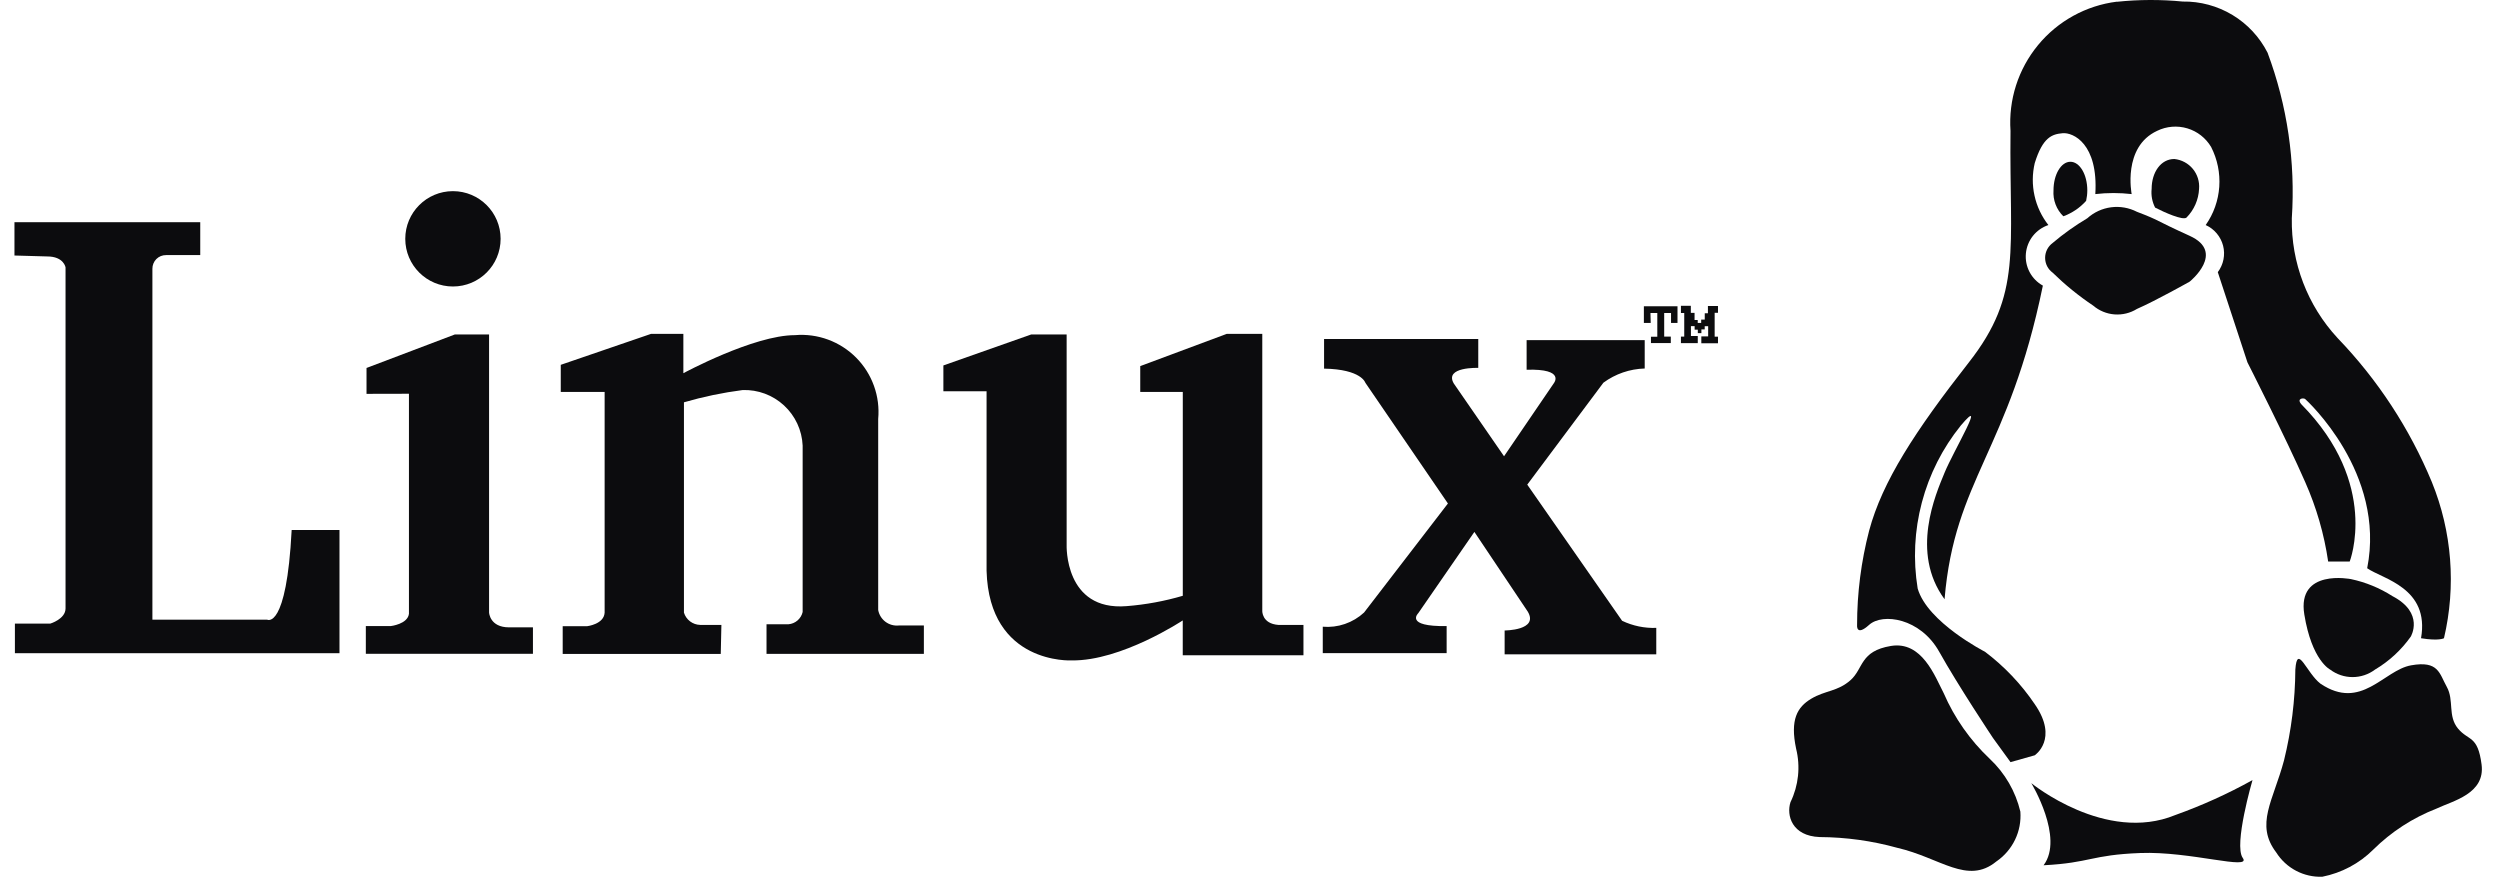 <svg width="102" height="36" viewBox="0 0 102 36" fill="none" xmlns="http://www.w3.org/2000/svg">
  <path
    d="M0.59 10.425V9.065H8.17V10.408H6.776C6.702 10.407 6.629 10.421 6.561 10.448C6.493 10.476 6.431 10.517 6.379 10.569C6.327 10.621 6.286 10.683 6.259 10.751C6.231 10.819 6.217 10.892 6.218 10.965V25.282H10.899C10.899 25.282 11.689 25.73 11.9 21.623H13.851V26.651H0.608V25.442H2.055C2.055 25.442 2.674 25.257 2.674 24.824V10.911C2.674 10.911 2.608 10.463 1.924 10.463L0.59 10.425Z"
    fill="#0C0C0E" />
  <path
    d="M14.954 16.069V15.013L18.56 13.645H19.954V24.991C19.954 24.991 19.98 25.596 20.77 25.596H21.744V26.675H14.926V25.543H15.948C15.948 25.543 16.633 25.464 16.685 25.043V16.065L14.954 16.069Z"
    fill="#0C0C0E" />
  <path
    d="M29.407 26.68H22.958V25.548H23.959C23.959 25.548 24.643 25.469 24.669 24.995V15.992H22.879V14.885L26.565 13.621H27.881V15.227C27.881 15.227 30.75 13.674 32.434 13.674C32.892 13.635 33.353 13.697 33.785 13.856C34.216 14.015 34.607 14.266 34.931 14.592C35.255 14.918 35.503 15.312 35.658 15.744C35.814 16.177 35.872 16.638 35.83 17.096V24.888C35.865 25.08 35.971 25.252 36.127 25.369C36.283 25.486 36.478 25.54 36.672 25.52H37.694V26.678H31.274V25.47H32.169C32.306 25.459 32.436 25.404 32.54 25.314C32.644 25.224 32.717 25.104 32.748 24.97V18.178C32.72 17.554 32.448 16.967 31.989 16.543C31.531 16.119 30.924 15.893 30.301 15.914C29.49 16.019 28.689 16.186 27.905 16.414V24.996C27.949 25.138 28.036 25.262 28.154 25.352C28.272 25.441 28.416 25.492 28.564 25.496H29.433L29.407 26.68Z"
    fill="#0C0C0E" />
  <path
    d="M40.256 15.963H38.49V14.91L42.071 13.647H43.519V22.23C43.519 22.23 43.414 24.94 45.968 24.73C46.743 24.669 47.511 24.528 48.258 24.308V15.99H46.522V14.937L50.053 13.621H51.501V24.918C51.501 24.918 51.475 25.445 52.159 25.497H53.181V26.735H48.256V25.313C48.256 25.313 45.755 26.972 43.728 26.945C43.728 26.945 40.358 27.131 40.252 23.286V15.968L40.256 15.963Z"
    fill="#0C0C0E" />
  <path
    d="M54.022 15.04V13.832H60.313V15.01C60.313 15.01 58.919 14.957 59.312 15.642L61.365 18.616L63.392 15.642C63.392 15.642 63.893 15.037 62.286 15.085V13.877H67.104V15.035C66.497 15.052 65.909 15.254 65.419 15.614L62.312 19.773L66.182 25.328C66.617 25.536 67.095 25.635 67.576 25.618V26.697H61.389V25.723C61.389 25.723 62.783 25.723 62.337 24.96L60.155 21.702L57.865 25.018C57.865 25.018 57.286 25.571 59.023 25.544V26.649H53.969V25.57C54.274 25.596 54.582 25.558 54.872 25.458C55.162 25.359 55.428 25.2 55.654 24.991L59.075 20.542L55.706 15.616C55.706 15.616 55.549 15.066 54.022 15.04Z"
    fill="#0C0C0E" />
  <path
    d="M67.349 13.176H67.07V12.496H68.442V13.176H68.178V12.771H67.899V13.733H68.169V13.997H67.359V13.738H67.618V12.77H67.339L67.349 13.176Z"
    fill="#0C0C0E" />
  <path
    d="M68.582 14.001V13.732H68.717V12.77H68.582V12.477H68.986V12.764H69.138V13.057H69.267V13.175H69.408V13.04H69.554V12.782H69.683V12.484H70.094V12.763H69.958V13.736H70.094V14.005H69.414V13.726H69.693V13.31H69.552V13.439H69.417V13.591H69.271V13.45H69.141V13.305H68.99V13.71H69.269V13.999L68.582 14.001Z"
    fill="#0C0C0E" />
  <path
    d="M18.48 11.689C19.555 11.689 20.425 10.819 20.425 9.744C20.425 8.67 19.555 7.799 18.48 7.799C17.406 7.799 16.535 8.67 16.535 9.744C16.535 10.819 17.406 11.689 18.48 11.689Z"
    fill="#0C0C0E" />
  <path
    d="M86.369 0.068C85.109 0.226 83.958 0.86 83.151 1.841C82.344 2.821 81.942 4.073 82.029 5.34C81.974 10.228 82.523 11.985 80.329 14.786C78.135 17.587 76.797 19.65 76.261 21.65C75.935 22.905 75.769 24.197 75.769 25.494C75.769 25.494 75.714 25.988 76.261 25.494C76.81 24.999 78.35 25.215 79.12 26.592C79.889 27.97 81.312 30.107 81.312 30.107L82.029 31.095L83.017 30.816C83.017 30.816 84.008 30.157 83.017 28.729C82.462 27.909 81.776 27.187 80.986 26.591C80.986 26.591 78.639 25.392 78.241 24.011C78.05 22.841 78.109 21.645 78.412 20.5C78.715 19.355 79.255 18.287 79.998 17.365C81.114 16.047 79.703 18.398 79.338 19.287C78.972 20.175 77.933 22.539 79.338 24.449C79.751 19.529 81.959 18.434 83.349 11.653C83.119 11.526 82.931 11.334 82.808 11.102C82.685 10.87 82.632 10.606 82.656 10.344C82.68 10.082 82.779 9.833 82.942 9.626C83.106 9.42 83.325 9.266 83.574 9.182C83.298 8.83 83.104 8.42 83.008 7.982C82.911 7.545 82.915 7.092 83.017 6.656C83.346 5.589 83.73 5.474 84.155 5.435C84.58 5.396 85.614 5.858 85.489 7.919C85.981 7.862 86.48 7.862 86.972 7.919C86.972 7.919 86.587 5.997 88.012 5.338C88.395 5.151 88.835 5.115 89.243 5.237C89.651 5.359 89.997 5.631 90.214 5.997C90.47 6.498 90.585 7.059 90.546 7.621C90.507 8.182 90.316 8.722 89.992 9.182C90.166 9.26 90.32 9.376 90.442 9.522C90.565 9.668 90.654 9.839 90.702 10.024C90.75 10.209 90.754 10.401 90.717 10.588C90.68 10.775 90.6 10.952 90.486 11.104L91.695 14.783C91.695 14.783 93.285 17.913 94.053 19.671C94.51 20.703 94.826 21.793 94.989 22.91H95.868C95.868 22.91 97.106 19.75 93.898 16.498C93.681 16.248 93.991 16.225 94.053 16.282C94.118 16.34 97.353 19.297 96.581 23.184C97.198 23.621 99.141 23.974 98.778 26.04C99.511 26.161 99.714 26.04 99.714 26.04C100.214 23.917 100.042 21.691 99.22 19.67C98.316 17.488 97.012 15.495 95.374 13.793C94.144 12.466 93.475 10.715 93.506 8.906C93.659 6.61 93.322 4.307 92.517 2.151C92.193 1.514 91.697 0.98 91.085 0.611C90.473 0.242 89.769 0.052 89.054 0.063C88.161 -0.024 87.261 -0.021 86.369 0.073V0.068Z"
    fill="#0C0C0E" />
  <path
    d="M77.148 26.355C75.881 26.566 76.033 27.278 75.503 27.749C74.973 28.22 74.471 28.164 73.898 28.508C73.326 28.851 73.031 29.361 73.281 30.544C73.463 31.277 73.382 32.051 73.051 32.731C72.88 33.263 73.107 34.11 74.245 34.152C75.313 34.158 76.376 34.305 77.405 34.59C79.171 34.996 80.271 36.115 81.451 35.148C81.778 34.924 82.041 34.619 82.213 34.263C82.386 33.906 82.46 33.51 82.431 33.115C82.236 32.291 81.802 31.542 81.184 30.962C80.383 30.206 79.743 29.295 79.304 28.284C78.942 27.588 78.416 26.144 77.148 26.355Z"
    fill="#0C0C0E" />
  <path
    d="M101.248 31.189C101.092 29.989 100.716 30.241 100.287 29.726C99.859 29.21 100.135 28.574 99.829 28.024C99.523 27.474 99.495 26.945 98.373 27.145C97.25 27.345 96.346 29.018 94.675 27.894C94.1 27.452 93.727 26.242 93.65 27.315C93.642 28.565 93.487 29.809 93.188 31.023C92.748 32.674 91.998 33.635 92.87 34.78C93.069 35.095 93.348 35.353 93.678 35.527C94.008 35.701 94.378 35.785 94.75 35.771C95.536 35.615 96.258 35.232 96.826 34.667C97.562 33.938 98.441 33.368 99.407 32.992C100.073 32.674 101.405 32.389 101.248 31.189Z"
    fill="#0C0C0E" />
  <path
    d="M95.92 23.628C95.92 23.628 93.709 23.185 94.016 25.07C94.322 26.956 95.07 27.319 95.07 27.319C95.334 27.518 95.655 27.625 95.985 27.625C96.315 27.625 96.637 27.518 96.901 27.319C97.476 26.978 97.973 26.52 98.359 25.974C98.359 25.974 98.935 25.012 97.608 24.32C97.091 23.99 96.52 23.755 95.92 23.628Z"
    fill="#0C0C0E" />
  <path
    d="M82.877 31.952C82.877 31.952 85.905 34.426 88.754 33.253C89.841 32.864 90.893 32.388 91.902 31.828C91.902 31.828 91.127 34.478 91.504 35.003C91.882 35.528 89.36 34.724 87.328 34.803C85.295 34.882 85.303 35.203 83.378 35.303C84.227 34.177 82.877 31.952 82.877 31.952Z"
    fill="#0C0C0E" />
  <path
    d="M84.472 6.6C84.853 6.6 85.162 7.122 85.162 7.766C85.162 7.91 85.145 8.054 85.114 8.195C84.86 8.478 84.541 8.694 84.184 8.824C84.044 8.687 83.936 8.522 83.867 8.339C83.797 8.157 83.769 7.961 83.783 7.766C83.783 7.122 84.091 6.6 84.472 6.6Z"
    fill="#0C0C0E" />
  <path
    d="M88.714 6.487C89.009 6.518 89.279 6.663 89.468 6.891C89.656 7.119 89.747 7.412 89.722 7.707C89.701 8.147 89.519 8.563 89.21 8.877C89.067 9.005 88.306 8.665 87.929 8.47C87.808 8.235 87.759 7.97 87.787 7.707C87.787 7.033 88.159 6.487 88.714 6.487Z"
    fill="#0C0C0E" />
  <path
    d="M85.162 8.905C84.663 9.202 84.189 9.539 83.746 9.915C83.652 9.985 83.574 10.076 83.521 10.181C83.468 10.286 83.441 10.402 83.441 10.519C83.441 10.637 83.468 10.753 83.521 10.858C83.574 10.963 83.652 11.054 83.746 11.123C84.256 11.622 84.81 12.072 85.402 12.469C85.647 12.678 85.952 12.804 86.273 12.828C86.594 12.852 86.914 12.774 87.188 12.604C87.978 12.258 89.341 11.489 89.341 11.489C89.341 11.489 90.822 10.296 89.341 9.623C87.859 8.951 88.15 9.008 87.188 8.642C86.863 8.475 86.497 8.41 86.135 8.457C85.773 8.504 85.433 8.66 85.162 8.905Z"
    fill="#0C0C0E" />
</svg>

